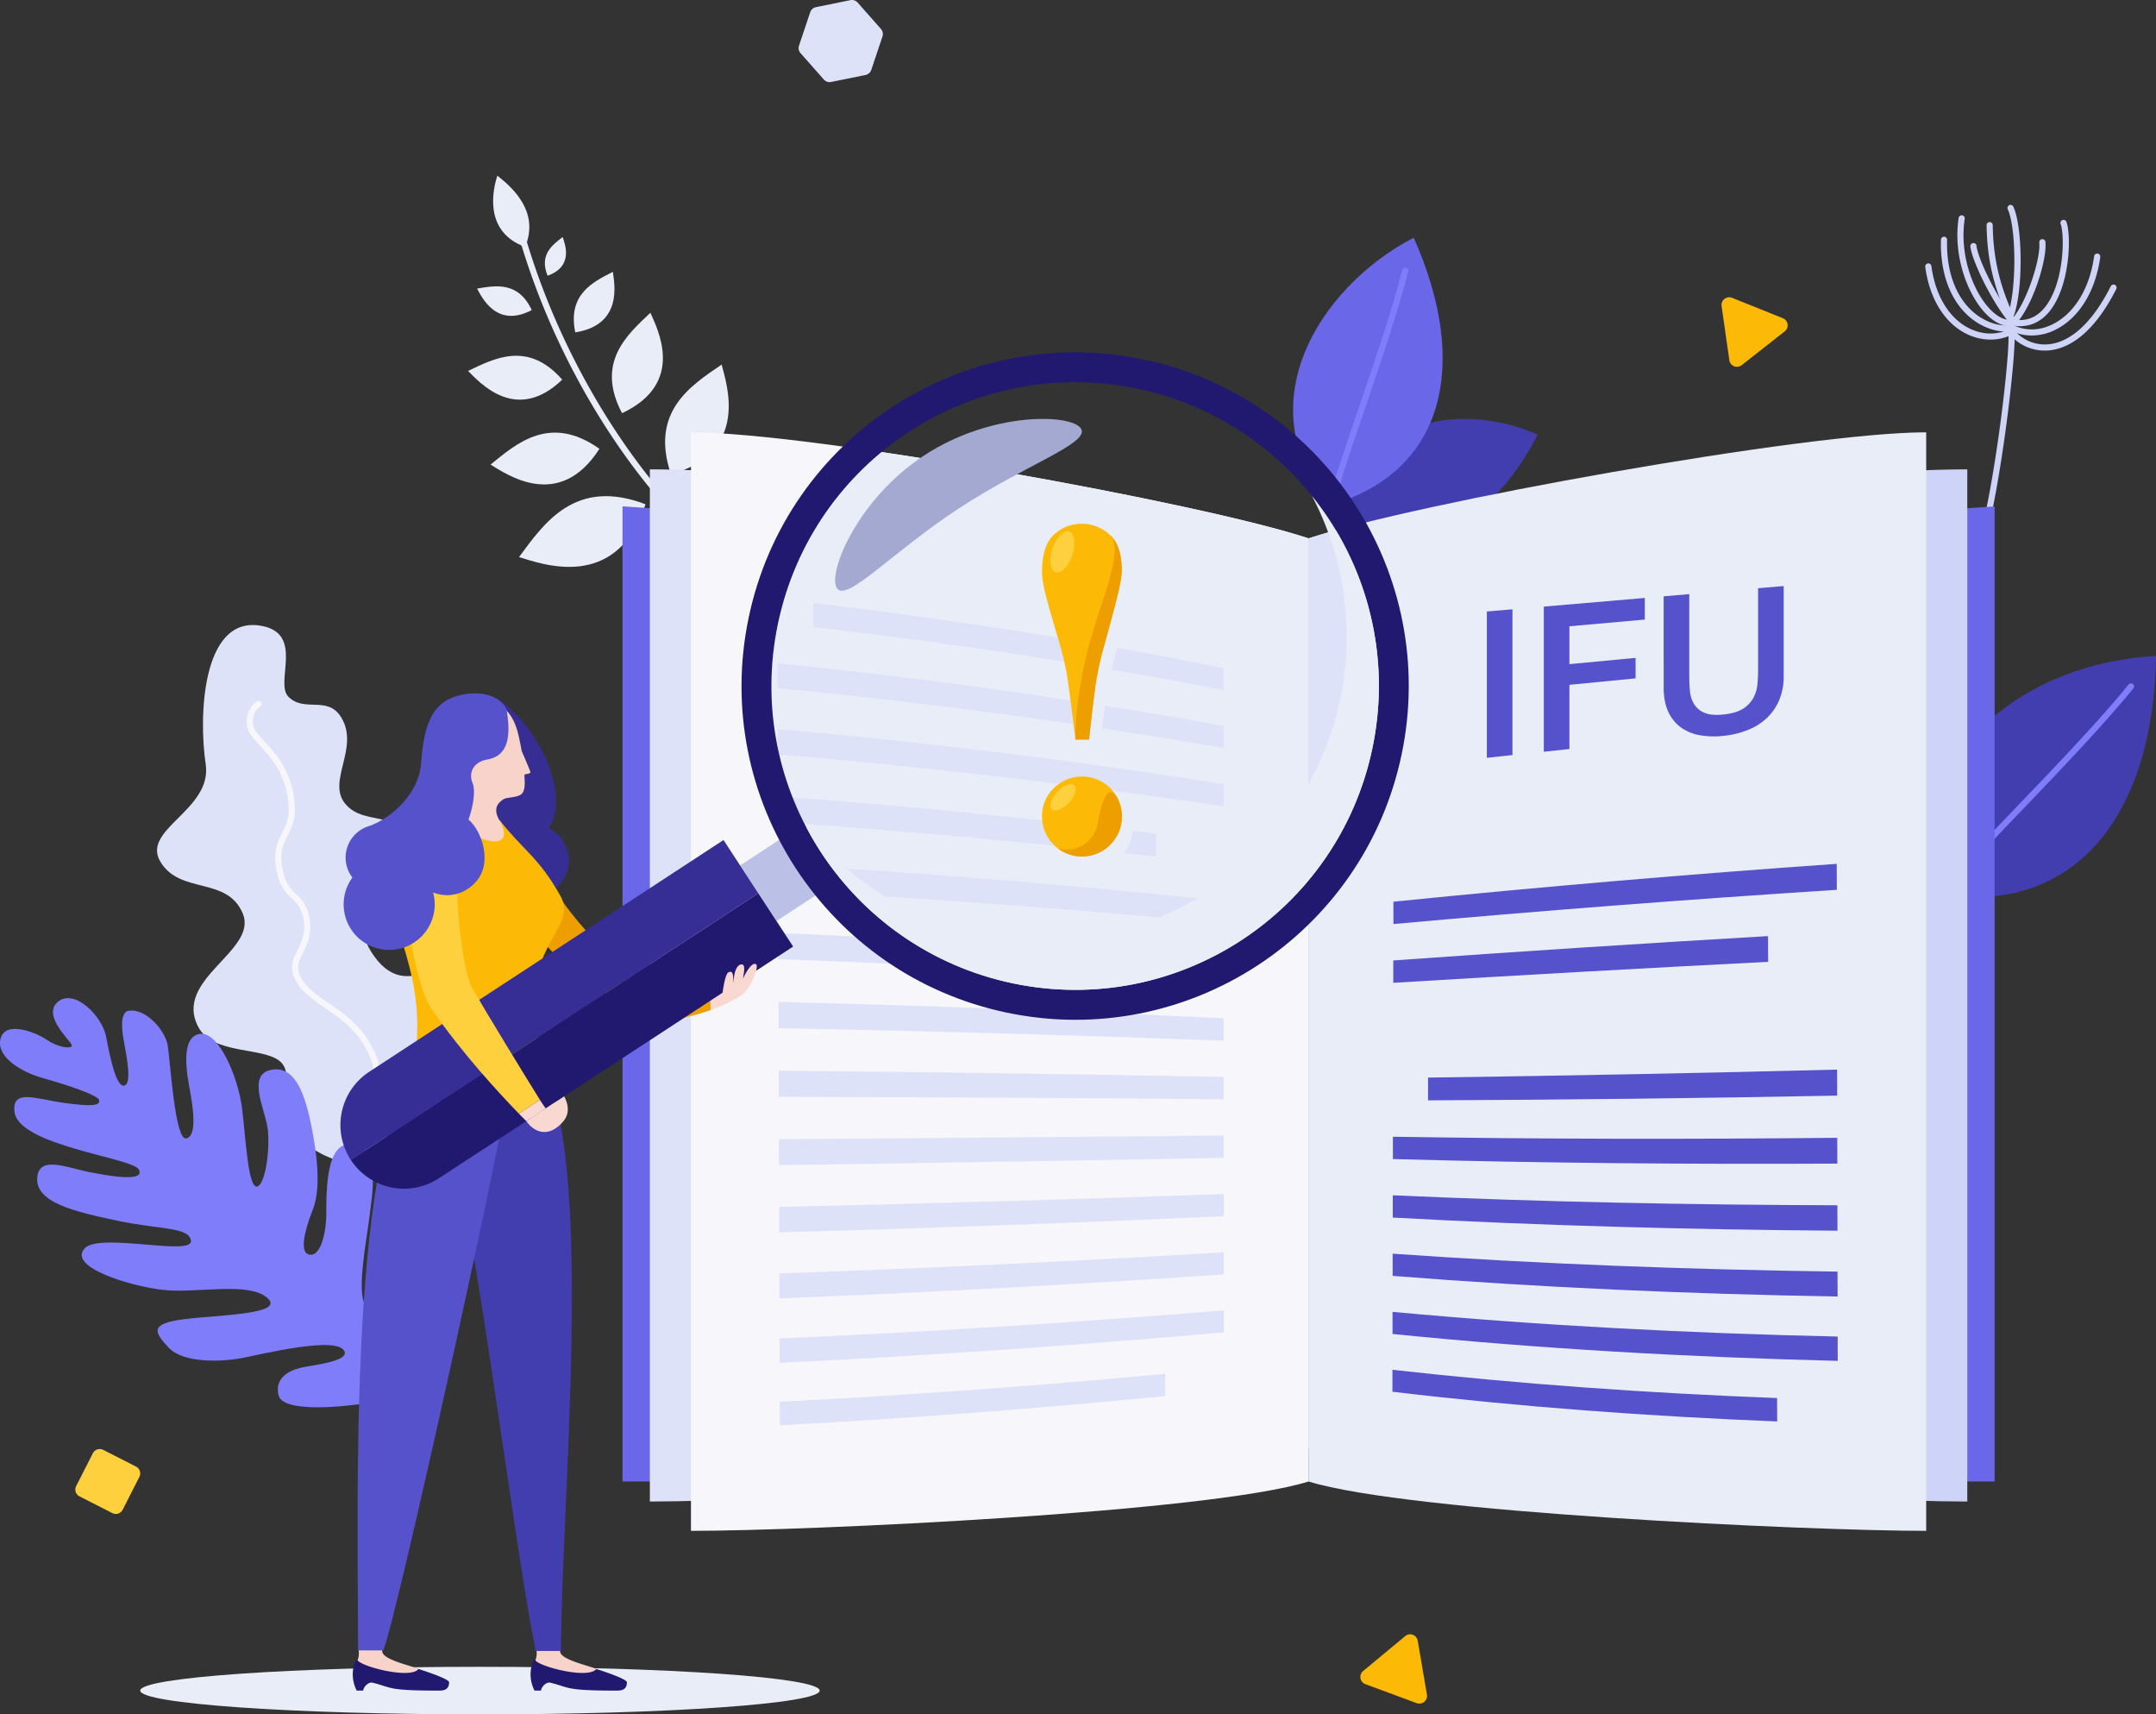 <svg xmlns="http://www.w3.org/2000/svg" viewBox="0 0 1754.78 1395.01"><rect x="0" y="0" width="1754.78" height="1395.01" fill="#333333" stroke="none"/><defs><style>.cls-1{isolation:isolate;}.cls-18,.cls-2{fill:#e9edf7;}.cls-3{fill:#dde2f8;}.cls-4{fill:#f6f6fb;}.cls-5{fill:#423eaf;}.cls-6{fill:#807dfb;}.cls-7{fill:#ced3f8;}.cls-8{fill:#6b67e9;}.cls-9{fill:#5652cc;}.cls-10{fill:#f8d8d0;}.cls-11{fill:#ed9f00;}.cls-12{fill:#362e93;}.cls-13{fill:#20196f;}.cls-14{fill:#f7d3c9;}.cls-15{fill:#fcba06;}.cls-16{fill:#bbc0e6;}.cls-17{fill:#362e94;}.cls-18{mix-blend-mode:multiply;}.cls-19{fill:#a3a9d0;mix-blend-mode:screen;}.cls-20{fill:#ffd03e;}</style></defs><g class="cls-1"><g id="&#x56FE;&#x5C42;_2" data-name="&#x56FE;&#x5C42; 2"><g id="Shadow"><path class="cls-2" d="M667.14,1375.65c0-10.69-123.79-19.35-276.5-19.35s-276.51,8.66-276.51,19.35S237.92,1395,390.64,1395,667.14,1386.35,667.14,1375.65Z"></path></g><g id="Plants"><path class="cls-3" d="M347.21,939.52c-28.47,17.23-83.51,10.78-103.69-15S241.77,873.81,227,862.9s-53.56-4.94-65.46-27c-21.13-39.22,48.66-62,36.06-92.5s-50.69-15.32-66.94-42,42.44-42.12,36.74-79.76S164.11,502,211.32,509c37.32,5.61,12,46.16,23.33,57.82,13,13.3,31.82-1.13,42.91,16.66,15.66,25.14-12.37,52.59,3.89,71.09s44.5,2.33,49.37,34.46c6,39.78-57.16,46.23-26.24,89.12s65.4-15.88,88.22,7.91c24.91,26-26.52,65.63-5.88,78.84C415,882.9,391.36,912.78,347.21,939.52Z"></path><path class="cls-4" d="M339.27,946a2.52,2.52,0,0,1-1.94-.91c-1.51-1.85-4.65-4.08-8.28-6.66-8.68-6.17-20.57-14.62-22.47-27.14a128.2,128.2,0,0,1-1-19.36c0-10.35,0-21-4.14-31.24-8.56-21-23.65-31.41-37-40.56-10.19-7-19.82-13.62-24.59-23.9-4.45-9.61-1.15-16.25,2.35-23.29,3.23-6.5,6.56-13.21,4.95-23.87-1.55-10.22-5.28-13.79-9.59-17.93-5-4.79-10.65-10.22-13-25.91-2-13.45,1.56-20.52,5-27.37,3.33-6.53,6.46-12.69,5.19-24.93-2.48-23.85-14.38-36.72-23.07-46.12-5.68-6.14-10.16-11-10.75-16.93-1.35-13.49,7.85-18.86,8.24-19.08a2.5,2.5,0,1,1,2.46,4.35c-.26.15-6.74,4.09-5.73,14.24.43,4.27,4.41,8.57,9.45,14,9.17,9.92,21.72,23.5,24.37,49,1.43,13.71-2.36,21.15-5.7,27.72-3.27,6.42-6.35,12.49-4.55,24.35,2.12,14,6.7,18.4,11.54,23.05,4.56,4.37,9.27,8.89,11.07,20.79,1.85,12.22-2.18,20.33-5.41,26.84-3.33,6.7-5.74,11.54-2.29,19,4.19,9,12.85,15,22.89,21.89,13.88,9.54,29.62,20.36,38.75,42.8,4.52,11.1,4.51,22.3,4.51,33.12a123.09,123.09,0,0,0,.9,18.61c1.58,10.42,12,17.85,20.43,23.81,3.92,2.79,7.31,5.2,9.25,7.56a2.5,2.5,0,0,1-.35,3.52A2.48,2.48,0,0,1,339.27,946Z"></path><path class="cls-5" d="M1097,415.27c57.12,40.93,116.56,12.83,154.45-61.58C1192.55,327.23,1110.66,338.83,1097,415.27Z"></path><path class="cls-6" d="M353.46,1125.77c-5.84,11-121.32,31.55-126.69,9.72-4.18-17,13.76-21.82,20.41-23.06,10.47-2,36-5,33.3-12.52-4.83-13.62-68.35,2.32-84.06,5.25s-47,4.35-59.12-8.55-15.52-19.52,12.26-23.12,83.38-3.86,68-17.41-58.46-3.32-85.32-6.52-76.9-18.41-63.48-33.62c12-13.6,89.17,7,86.62-6.67-2-11-25-8.59-59.89-16S27.9,978.54,30.39,957.44c2-17,23.3-7.5,42.14-3.75s45.25,8,40.6-1.88-98.5-19.31-101.37-47.4c-1.91-18.59,17.48-10.2,39.63-7.07s30.19,2.58,29.33-2-30-13.65-46.22-18.21S-3.31,860.5.42,845.28s28.89-5.22,37.33.62,19,7.83,20.68,5.3-24.75-23.79-11.66-35.7,36.43,10.89,39.66,28.27,8.23,40.77,14.57,39.59,2.59-21.32-.36-37.18-.51-22.84,3.72-23.63c14.1-2.63,29.84,15.8,32,27.39s5.81,78.15,15.17,76.4,5.37-26.57,3-39.38-8-42.7,7.75-45.63,31.68,35.76,34.72,60.45,4.93,65.05,12.18,63.7,11.18-34,8.28-49.53-15.93-41.85,3.41-45.45,27.69,19.41,33.38,50c2.38,12.76,8,44.42.41,63.55-8.58,21.79-9.28,34-4.31,36.3,9.9,4.46,14.89-15.72,15.18-30.93s-1.64-62.51,21.71-58,15.19,42.94,13.44,58.73-12.74,70.87-.71,73.37,10.09-28.08,10.5-37.63,7.56-29,14.92-23.93S363.87,1106.14,353.46,1125.77Z"></path><path class="cls-7" d="M1664.11,285.28a37.3,37.3,0,0,1-27.71-12.44c-11.2,5.13-24.72,4.6-36.58-1.53-17.5-9-29.47-28.77-32.85-54.13a2.5,2.5,0,1,1,5-.67c3.17,23.73,14.17,42.08,30.19,50.36,11.23,5.8,23.55,6,33.79.64a2.49,2.49,0,0,1,3.13.68,32.14,32.14,0,0,0,28.29,11.94c12.82-1.24,32-10.44,50.62-47.23a2.5,2.5,0,0,1,4.46,2.26c-19.64,38.81-40.53,48.58-54.6,49.94A35.59,35.59,0,0,1,1664.11,285.28Z"></path><path class="cls-7" d="M1653.6,273a38.58,38.58,0,0,1-16.39-3.61c-10.88,1.69-23.87-2.63-34.12-11.41-15.81-13.52-24.1-35.88-23.34-62.95a2.5,2.5,0,1,1,5,.14c-.71,25.53,7,46.49,21.6,59,9.4,8,21.19,11.93,30.78,10.16a2.49,2.49,0,0,1,1.56.21c10.26,5.06,22,4.63,33-1.22,17.23-9.14,29.16-29.12,32.72-54.82a2.5,2.5,0,0,1,5,.68c-3.78,27.32-16.66,48.66-35.33,58.55A43.68,43.68,0,0,1,1653.6,273Z"></path><path class="cls-7" d="M1644.12,265.42a35.53,35.53,0,0,1-5.64-.46c-6.43,1.24-13.45-1.47-20.35-7.88-15.29-14.18-28.9-46.92-24-79.65a2.5,2.5,0,1,1,4.94.74c-4.62,31,8.13,61.93,22.48,75.25,5.73,5.32,11.54,7.65,16.35,6.56a2.64,2.64,0,0,1,1,0c10,1.72,18.35-1.43,25-9.35,16.17-19.4,16.71-59,13.27-68.37a2.5,2.5,0,0,1,4.7-1.72c4.14,11.28,3,52.75-14.13,73.29C1661.2,261.53,1653.31,265.42,1644.12,265.42Z"></path><path class="cls-7" d="M1638.43,264.92h0a2.49,2.49,0,0,1-1.85-.87c-15.64-18.06-31.92-52.83-32.87-63.56a2.5,2.5,0,1,1,5-.45c.84,9.48,15.54,40.85,29.8,58.51,12.44-15.6,22.51-49.43,21.27-61.18a2.5,2.5,0,0,1,5-.52c1.46,13.78-9.84,51.47-24.43,67.26A2.47,2.47,0,0,1,1638.43,264.92Z"></path><path class="cls-7" d="M1638.43,264.92a2.5,2.5,0,0,1-2.29-1.5c-8.79-20.08-18.75-42.84-19.24-80.18a2.5,2.5,0,0,1,5-.07c.48,36.34,10.22,58.6,18.82,78.24a2.52,2.52,0,0,1-1.29,3.3A2.56,2.56,0,0,1,1638.43,264.92Z"></path><path class="cls-7" d="M1636.23,259.88a2.56,2.56,0,0,1-.93-.18,2.5,2.5,0,0,1-1.38-3.26c7.35-18.22,7.45-70.64.15-86.28a2.51,2.51,0,0,1,4.54-2.12c8,17.2,8,70.36-.06,90.28A2.5,2.5,0,0,1,1636.23,259.88Z"></path><path class="cls-7" d="M1612.08,446.2a2.55,2.55,0,0,1-.72-.1,2.52,2.52,0,0,1-1.68-3.12c13.52-45,26.76-155.69,24.9-173a2.5,2.5,0,1,1,5-.53c1.89,17.56-11.44,129.59-25.08,175A2.49,2.49,0,0,1,1612.08,446.2Z"></path><path class="cls-2" d="M427.42,200.93c11.66-28-9.26-47.51-22.62-58C401.88,151.74,392.17,188.18,427.42,200.93Z"></path><path class="cls-2" d="M563.89,434a2.48,2.48,0,0,1-1.72-.69C516.71,390.24,456.53,305.83,424,198.15a2.5,2.5,0,1,1,4.78-1.45c32.3,106.74,91.89,190.35,136.88,233a2.5,2.5,0,0,1-1.72,4.32Z"></path><path class="cls-2" d="M525.37,410.32c-57.2-21.84-82.5,15.35-102.93,43C440.46,458.64,501.75,482.25,525.37,410.32Z"></path><path class="cls-2" d="M487.87,365.19c-40.12-28.41-67.22-4.54-88.62,12.85C412.19,385.8,455.13,416.4,487.87,365.19Z"></path><path class="cls-2" d="M457.58,308.93c-27.81-31.81-55.25-17.31-76.63-7.09C390.2,310.93,419.92,345.14,457.58,308.93Z"></path><path class="cls-2" d="M432.79,252.33c-11.08-23.8-30-19.9-44.5-17.5C392.23,241.86,404.05,267.42,432.79,252.33Z"></path><path class="cls-2" d="M546.15,386.05c-17.43-51.15,16.19-72.27,41.18-89.39C591.49,312.72,610.34,367.52,546.15,386.05Z"></path><path class="cls-2" d="M506.28,336.2c-21.72-41.24,4.09-63.74,23.09-81.7C535.06,267.62,558.49,311.8,506.28,336.2Z"></path><path class="cls-2" d="M468.21,270.46c-6.46-31.18,14.73-41.08,30.6-49.27C500.07,230.88,507.1,264.3,468.21,270.46Z"></path><path class="cls-2" d="M445.68,224.36c-7-17.17,4.05-25.1,12.27-31.49C459.7,198.29,467.3,216.68,445.68,224.36Z"></path><path class="cls-5" d="M1579,727.84c109.23,17,173.84-63.8,175.8-194C1653.15,538.27,1545.33,611.79,1579,727.84Z"></path><path class="cls-6" d="M1579,730.34a2.5,2.5,0,0,1-2-4.07c13.33-16.5,37.91-42.14,63.93-69.29,31.48-32.83,67.15-70,91.48-99.91a2.5,2.5,0,1,1,3.87,3.16c-24.45,30-60.2,67.32-91.74,100.21-26,27.07-50.45,52.63-63.64,69A2.48,2.48,0,0,1,1579,730.34Z"></path><path class="cls-8" d="M1083.24,410.75c92.28-26.7,113.56-114,67.36-217.31C1072.14,234.17,1014.16,331.65,1083.24,410.75Z"></path><path class="cls-6" d="M1083.24,413.25a2.47,2.47,0,0,1-.6-.08,2.51,2.51,0,0,1-1.83-3c4.45-17.9,14.41-47.13,25-78.07,12.76-37.41,27.21-79.8,35.42-112.25a2.5,2.5,0,1,1,4.84,1.23c-8.25,32.64-22.74,75.14-35.52,112.63-10.52,30.84-20.45,60-24.84,77.67A2.51,2.51,0,0,1,1083.24,413.25Z"></path></g><g id="Book"><polygon class="cls-8" points="506.66 412.04 1065.05 449.71 1065.05 1205.5 506.66 1205.5 506.66 412.04"></polygon><polygon class="cls-8" points="1623.44 412.04 1065.05 449.71 1065.05 1205.5 1623.44 1205.5 1623.44 412.04"></polygon><path class="cls-3" d="M1065.05,1178.08c-85.81,23.41-434.35,43.74-536.12,43.74V381.91c104.32,0,444.52,29.46,536.12,56.2Z"></path><path class="cls-7" d="M1065.05,1178.08c85.82,23.41,434.35,43.74,536.13,43.74V381.91c-104.32,0-444.53,29.46-536.13,56.2Z"></path><path class="cls-4" d="M1065.05,1205.5c-80.46,25.11-407.25,40.17-502.68,40.17V351.78c97.81,0,416.8,57.66,502.68,86.33Z"></path><path class="cls-2" d="M1065.05,1205.5c80.46,25.11,407.26,40.17,502.68,40.17V351.78c-97.81,0-416.79,57.66-502.68,86.33Z"></path><path class="cls-9" d="M1495,724.07q-180.61,11.55-360.89,27.84c0-7.28,0-10.92,0-18.19q180.21-18.18,360.81-30.81C1494.93,711.36,1494.94,715.59,1495,724.07Z"></path><path class="cls-9" d="M1439.11,782.65Q1286.5,790.47,1134,799.73c0-7.28,0-10.93,0-18.21q152.48-10.89,305-19.81Z"></path><path class="cls-9" d="M1495.29,891.53q-166.5,3.15-333,3.84c0-7.41,0-11.11,0-18.52q166.49-2.24,332.94-6.51C1495.26,878.83,1495.28,883.07,1495.29,891.53Z"></path><path class="cls-9" d="M1495.41,946.84c-120.6.6-241.16-.37-361.72-3.71,0-7.27,0-10.9,0-18.17,120.55,2,241.09,2.1,361.64.89C1495.38,934.26,1495.39,938.46,1495.41,946.84Z"></path><path class="cls-9" d="M1495.52,1001.43c-120.73-.88-241.35-4.08-361.93-10.68,0-7.24,0-10.87,0-18.12,120.57,5.39,241.17,7.77,361.84,8.11C1495.49,989,1495.5,993.18,1495.52,1001.43Z"></path><path class="cls-9" d="M1495.63,1055c-120.88-2.09-241.56-7.24-362.13-16.81,0-7.22,0-10.83,0-18.05,120.58,8.46,241.23,12.9,362.06,14.59C1495.6,1042.89,1495.61,1047,1495.63,1055Z"></path><path class="cls-9" d="M1495.74,1107.36c-121-3-241.78-9.73-362.34-21.89,0-7.18,0-10.78,0-18,120.56,11.21,241.27,17.41,362.26,20.1C1495.72,1095.54,1495.73,1099.5,1495.74,1107.36Z"></path><path class="cls-9" d="M1446.46,1156.65c-104.71-4.14-209-11.83-313.15-24.17,0-7.14,0-10.72,0-17.87,104.13,11.7,208.41,19,313.06,23C1446.43,1145.24,1446.44,1149.06,1446.46,1156.65Z"></path><path class="cls-3" d="M995.92,561.52Q829.81,529.31,662,510.31c0-7.88,0-11.81-.07-19.61q168,19.65,334,52.91Z"></path><path class="cls-3" d="M995.93,608.71Q815.23,577.46,633,560c0-8.13,0-12.18-.06-20.24q182.49,18.38,363,51Z"></path><path class="cls-3" d="M996,656.11q-180.84-27-362.83-42.18c0-8.3,0-12.43-.06-20.67Q815.24,609.51,995.94,638C996,645.27,996,648.88,996,656.11Z"></path><path class="cls-3" d="M940.93,697q-153.57-17.47-307.66-28.15c0-8.42,0-12.62-.06-21q154.2,11.6,307.69,30.48C940.91,685.81,940.92,689.54,940.93,697Z"></path><path class="cls-3" d="M996,751.32q-181-17.21-362.55-26.83c0-8.51,0-12.76-.06-21.24Q815,714.1,996,733.17C996,740.43,996,744.06,996,751.32Z"></path><path class="cls-3" d="M996,799.05q-181.08-12-362.4-18.55c0-8.55,0-12.82-.06-21.35Q814.94,766.92,996,780.87Z"></path><path class="cls-3" d="M996,894.51q-181-1.57-362.12-2c0-8.49,0-12.75-.06-21.27q181.1,1.61,362.18,5.06Z"></path><path class="cls-3" d="M996,942.15q-181,3.42-362,5.9c0-8.4,0-12.61-.06-21.06q181-1.38,362-3C996,931.27,996,934.9,996,942.15Z"></path><path class="cls-3" d="M996,828.62q-181.1-8.79-362.32-13.37c0,8.55,0,12.82.06,21.37Q814.93,840.08,996,846.8C996,839.53,996,835.89,996,828.62Z"></path><path class="cls-3" d="M996.05,989.67q-180.87,8.12-361.84,13.14c0-8.27,0-12.42-.06-20.75q181-4,361.9-10.47Z"></path><path class="cls-3" d="M996.06,1037q-180.72,12.35-361.69,19.51c0-8.09,0-12.16-.06-20.32q181-6.33,361.75-17.21Z"></path><path class="cls-3" d="M996.08,1084.17q-180.57,16-361.56,24.8c0-7.87,0-11.83-.06-19.79q181-8.1,361.62-22.94Z"></path><path class="cls-3" d="M948.39,1136q-156.64,15.42-313.71,23.78c0-7.61,0-11.44-.06-19.16q157.11-8,313.75-22.72C948.37,1125.19,948.38,1128.82,948.39,1136Z"></path><path class="cls-9" d="M1210.16,497.57l20.84-1.78V614.4l-20.84,2.23Z"></path><path class="cls-9" d="M1256.51,493.6l82.21-7.05v17.6l-61.36,5.45v30.81l53.85-5.09V552l-53.85,5.25v52.23l-20.85,2.23Z"></path><path class="cls-9" d="M1354.05,485.24l20.85-1.79v67.32q0,5.84.58,11.76a24.13,24.13,0,0,0,3.34,10.42,18,18,0,0,0,8.33,7q5.6,2.49,15.76,1.42t15.76-4.69A24.35,24.35,0,0,0,1427,568a28.19,28.19,0,0,0,3.34-11q.59-6,.58-11.75V478.64l20.84-1.78v72.91a50.79,50.79,0,0,1-3.5,19.51,42.77,42.77,0,0,1-9.92,14.7,48.14,48.14,0,0,1-15.42,9.88,72.82,72.82,0,0,1-20,4.88,66.73,66.73,0,0,1-20-.59,36.78,36.78,0,0,1-15.42-6.7,32.24,32.24,0,0,1-9.92-12.84q-3.51-7.92-3.51-19.13Z"></path></g><g id="Woman"><path class="cls-10" d="M577.49,802.2c8.47.85,21.35,10.24,21.35,10.24a104.32,104.32,0,0,1-20.36,9.43l-1.06-19.68Z"></path><path class="cls-11" d="M577.42,802.19l1.06,19.68c-31.83,11.35-80,17.42-85.92-5.38C485.46,789.19,546.17,799.06,577.42,802.19Z"></path><path class="cls-11" d="M487.2,768.06l-15.65,30.73-44.59-49,13.65-44.23C459,741.25,487.2,768.06,487.2,768.06Z"></path><path class="cls-12" d="M405.89,691.2c-12.11-7.43-2.47-36.06-.67-45.52,2.41-12.66.25-76.49.25-76.49,29.86,18.91,59.91,74.42,41.37,104.84a29.28,29.28,0,1,1-40.95,17.17Z"></path><path class="cls-13" d="M447.23,1369.08c-2.88,0-6.46,3.19-6.92,6.58h-5.25a28.72,28.72,0,0,1-2.43-19.91c1.71-7,3.52-5.36,5.36-3.52,4.17,3.39,21.21,4.51,22.55-1.22,4.4.66,49.69,13.69,49.69,17.88,0,6.79-5.32,6.77-8.94,6.77C458.45,1375.66,464.12,1373,447.23,1369.08Z"></path><path class="cls-14" d="M455.91,1343.81c-1.47-6.45-20.14-11.3-19.17,0a15.24,15.24,0,0,1-1,7.2h0c3.75,5.37,43.18,15.45,49.62,7.08C480.89,1355.69,455.91,1350.66,455.91,1343.81Z"></path><path class="cls-13" d="M302.51,1369.08c-2.88,0-6.46,3.19-6.92,6.58h-5.25a28.76,28.76,0,0,1-2.44-19.91c1.72-7,3.53-5.36,5.36-3.52,4.18,3.39,21.22,4.51,22.56-1.22,4.4.66,49.69,13.69,49.69,17.88,0,6.79-5.32,6.77-8.94,6.77C313.72,1375.66,319.39,1373,302.51,1369.08Z"></path><path class="cls-14" d="M311.19,1343.81c-1.47-6.45-20.14-11.3-19.18,0a15.24,15.24,0,0,1-1,7.2h0c3.75,5.37,43.18,15.45,49.62,7.08C336.17,1355.69,311.19,1350.66,311.19,1343.81Z"></path><path class="cls-5" d="M441.44,868.94c42.95,74.83,15.14,359,15.14,474.48h-20.5c-19.74-95.06-51.72-378.28-82.87-474.48Z"></path><path class="cls-9" d="M336.71,868.94c-53.2,78.23-45.25,358.51-45.25,474H312c11.52-28.64,97.35-419.54,105.13-474Z"></path><path class="cls-15" d="M336.71,868.94H441.44c-8.67-42.83-7.56-68.75-.32-87.71,8.74-22.86,24.32-35.35,15.18-51.88-17.41-31.49-31.23-38.25-49.44-61.74-16.49,2.85-28.85,16.48-60.45.73C334.74,662.53,317,678.73,317,710.6,315.28,758.11,349.64,791.69,336.71,868.94Z"></path></g><g id="Back_circle" data-name="Back circle"><path class="cls-2" d="M633.18,507.59c-27.95,133.6,57.7,264.55,191.29,292.5a247.1,247.1,0,0,0,240.58-83.79V438.11c-57.2-19.1-217.79-51.05-347.58-70.26A246.07,246.07,0,0,0,633.18,507.59Z"></path><path class="cls-3" d="M1065.05,716.3a247.19,247.19,0,0,0,22.17-284.84c-8.48,2.35-16,4.58-22.17,6.65Z"></path><path class="cls-3" d="M781,786.75q81.27,3.93,162.5,8.94A247.27,247.27,0,0,0,984.1,780q-122.76-9.36-245.67-15.81A245,245,0,0,0,781,786.75ZM995.92,561.52V543.61q-166.08-33.37-334-52.91c0,7.8,0,11.73.07,19.61Q829.94,529.42,995.92,561.52Zm0,29.2q-180.66-32.73-363-51c0,8.06,0,12.11.06,20.24q182.37,17.64,363,48.76Zm0,142.45Q836.71,716.31,677,706a248.27,248.27,0,0,0,18.54,22.07Q846,737.13,996,751.32C996,744.06,996,740.43,996,733.17ZM940.9,678.34q-147.6-18.18-295.76-29.55,4.38,11.07,9.78,21.65,143.25,10.39,286,26.58C940.92,689.54,940.91,685.81,940.9,678.34Zm55-40.3q-180.8-28.63-362.88-44.78c0,6.29,0,10.2,0,15.38q.57,2.72,1.19,5.4Q815.78,629.36,996,656.11C996,648.88,996,645.27,995.94,638Z"></path></g><g id="Magnifier"><rect class="cls-16" x="613.42" y="687.19" width="46.31" height="54.03" transform="translate(1560.25 963.51) rotate(146.82)"></rect><path class="cls-17" d="M300.51,872.13,588.86,683.55l28.34,43.33L285.51,943.8A51.78,51.78,0,0,1,300.51,872.13Z"></path><path class="cls-13" d="M645.54,770.21,357.19,958.79a51.78,51.78,0,0,1-71.68-15L617.2,726.88Z"></path><path class="cls-13" d="M609.33,502.64C578.63,649.4,672.72,793.27,819.48,824s290.62-63.39,321.32-210.15S1077.42,323.2,930.66,292.5,640,355.88,609.33,502.64Zm23.81,5C661.09,374,792.06,288.35,925.68,316.3S1145,475.23,1117,608.84,958.07,828.12,824.46,800.17,605.19,641.24,633.14,507.62Z"></path><path class="cls-18" d="M1067.83,403.52a246.18,246.18,0,0,1,22.93,165.2C1062.8,702.33,931.83,788,798.21,760a246.17,246.17,0,0,1-142.15-87.22,246.68,246.68,0,0,0,168.4,127.35c133.61,28,264.58-57.71,292.53-191.33A246.64,246.64,0,0,0,1067.83,403.52Z"></path><path class="cls-19" d="M879.77,348.65c7.79,11.91-44.45,29.08-99.3,65s-91.51,76.85-99.3,64.94,16.26-72.2,71.1-108.07S872,336.74,879.77,348.65Z"></path></g><g id="Front_hand" data-name="Front hand"><path class="cls-10" d="M444.17,901.9s-8.15,5.69-15.79,10.33c0,0-2.27-2.16-6.05-6.05l17.12-11.24A82,82,0,0,0,444.17,901.9Z"></path><path class="cls-20" d="M350.51,689.91c16.29.61,21.51,14,21.6,24.05-.75,26.51,4.79,77.2,12.12,89.89,12.32,21.32,42.61,70.94,55.22,91.09l-17.12,11.24c-14.83-15.27-46.08-48.72-71.4-85.64-11.4-16.62-22.39-77.43-21.89-107.23C328.65,703,335,689.33,350.51,689.91Z"></path><path class="cls-10" d="M428.38,912.23c5.9,8.82,18.29,14.67,30.43-.2,7.27-8.9.33-19.92.33-19.92-5.27,3.71-5,3.1-15,9.79Z"></path><path class="cls-10" d="M604,809.33c7.67-5.48,14.23-23.6,11.19-24.87-4.39-1.82-10.48,11.87-10.48,11.87.23-2.71,3.2-13.21-2.17-11.4C597,786.8,597,800,597,800c-.5-2.54.8-11.67-4.27-8.68-2.84,1.68-4.61,16.41-4.61,16.41C591.51,811.43,589.59,819.64,604,809.33Z"></path><path class="cls-14" d="M374.39,671.62h0c2-14.68-3.09-27.08-8-35.09,0,0-13.69-19.25-13.34-38.87.44-25,40.08-31.3,51.45-25.55,14.63,8.61,16.91,21.66,20.1,39,0,0,7,16.08,7.16,17.16.2,1.57-4.73,1.44-4.94,2.22s1.44,10.52-1.49,14.71-12.63,3.22-15.51,5.12c-4.5,3-9.65,7.78-2.14,19.16C417.78,690.33,395.35,688.51,374.39,671.62Z"></path><path class="cls-9" d="M286.81,714.08a26.77,26.77,0,0,1,12.43-41.53l1-.36h0c14.48-4.5,40.58-23.89,42.53-51.44C345,589,352.31,571.92,372.1,566.3s36.17.69,40.19,11.34c5.29,30-3.92,38.3-15.94,40.44-10.82,1.92-15.18,10.54-11.82,18.8,3,7.24-.07,21.45-3.25,30,10.11,8.3,19.91,33.89,6.79,49.82-8.89,10.79-23,14.5-35.57,9.53a38.24,38.24,0,0,1,1.14,6,37.06,37.06,0,1,1-66.83-18.16Z"></path></g><g id="_" data-name="!"><path class="cls-18" d="M866.4,444.26a32.48,32.48,0,0,1,22.77-8.9,32.89,32.89,0,0,1,22.58,8.81q9.84,8.82,9.84,29.05,0,6.38-3.09,19.21T907.35,534.5a262.51,262.51,0,0,0-6.66,29.33Q898.92,575.54,895,611H883.92q-5.43-44.61-7.31-55.1a290.09,290.09,0,0,0-7.49-29.43q-7.12-24.17-9.19-32.23-3.18-12.56-3.18-19.68Q856.75,453.17,866.4,444.26Zm-.19,206.34a32.59,32.59,0,1,1-9.46,23A31.29,31.29,0,0,1,866.21,650.6Z"></path><path class="cls-15" d="M857.78,435.11a32.48,32.48,0,0,1,22.77-8.9A32.89,32.89,0,0,1,903.13,435q9.84,8.81,9.84,29.05,0,6.38-3.09,19.21t-11.16,42.07a261.66,261.66,0,0,0-6.65,29.33q-1.79,11.72-5.72,47.13H875.3q-5.44-44.59-7.31-55.09a290.68,290.68,0,0,0-7.5-29.43q-7.12-24.18-9.18-32.23-3.19-12.56-3.19-19.68Q848.12,444,857.78,435.11Zm-.19,206.34a32.57,32.57,0,1,1-9.47,23A31.24,31.24,0,0,1,857.59,641.45Z"></path><ellipse class="cls-20" cx="865.29" cy="453.22" rx="17.38" ry="8.47" transform="matrix(0.32, -0.95, 0.95, 0.32, 157.23, 1126.11)"></ellipse><path class="cls-20" d="M860.54,644.37c5-5.38,11.2-7.76,13.82-5.32s.69,8.78-4.33,14.17-11.19,7.76-13.81,5.32S855.53,649.76,860.54,644.37Z"></path><path class="cls-11" d="M894.13,499.24c-14.49,43.1-18.83,78.53-18.83,102.57h11.05q3.95-35.41,5.72-47.13a261.66,261.66,0,0,1,6.65-29.33q8.06-29.24,11.16-42.07T913,464.07q0-20.25-9.84-29.05C912,443.86,905.39,465.77,894.13,499.24Z"></path><path class="cls-11" d="M893.12,671.23c-1.74,9.85-12.87,23.35-31.78,19.35A32.42,32.42,0,0,0,913,664.41a31.64,31.64,0,0,0-4-15.77C900.23,635,895.25,659.26,893.12,671.23Z"></path></g><g id="Secondary_shapes" data-name="Secondary shapes"><path class="cls-3" d="M692.14.12l-28,5.7A6.26,6.26,0,0,0,659.41,10l-9.09,27.13a6.28,6.28,0,0,0,1.25,6.14l18.95,21.43a6.23,6.23,0,0,0,5.93,2l28-5.69a6.26,6.26,0,0,0,4.69-4.15l9.09-27.12A6.25,6.25,0,0,0,717,23.55L698.08,2.11A6.29,6.29,0,0,0,692.14.12Z"></path><path class="cls-20" d="M62,1209.21l13.58-26.69a6.26,6.26,0,0,1,8.42-2.74l26.69,13.58a6.27,6.27,0,0,1,2.74,8.42l-13.58,26.69a6.25,6.25,0,0,1-8.42,2.74l-26.69-13.58A6.26,6.26,0,0,1,62,1209.21Z"></path><path class="cls-15" d="M1401.21,249.07l6.31,44.06a6.25,6.25,0,0,0,10.06,4l35-27.49a6.25,6.25,0,0,0-1.53-10.73l-41.31-16.57A6.27,6.27,0,0,0,1401.21,249.07Z"></path><path class="cls-15" d="M1143.72,1331.3l-34.25,28.43a6.26,6.26,0,0,0,1.83,10.69l41.75,15.44a6.26,6.26,0,0,0,8.34-6.93l-7.5-43.87A6.26,6.26,0,0,0,1143.72,1331.3Z"></path></g></g></g></svg>